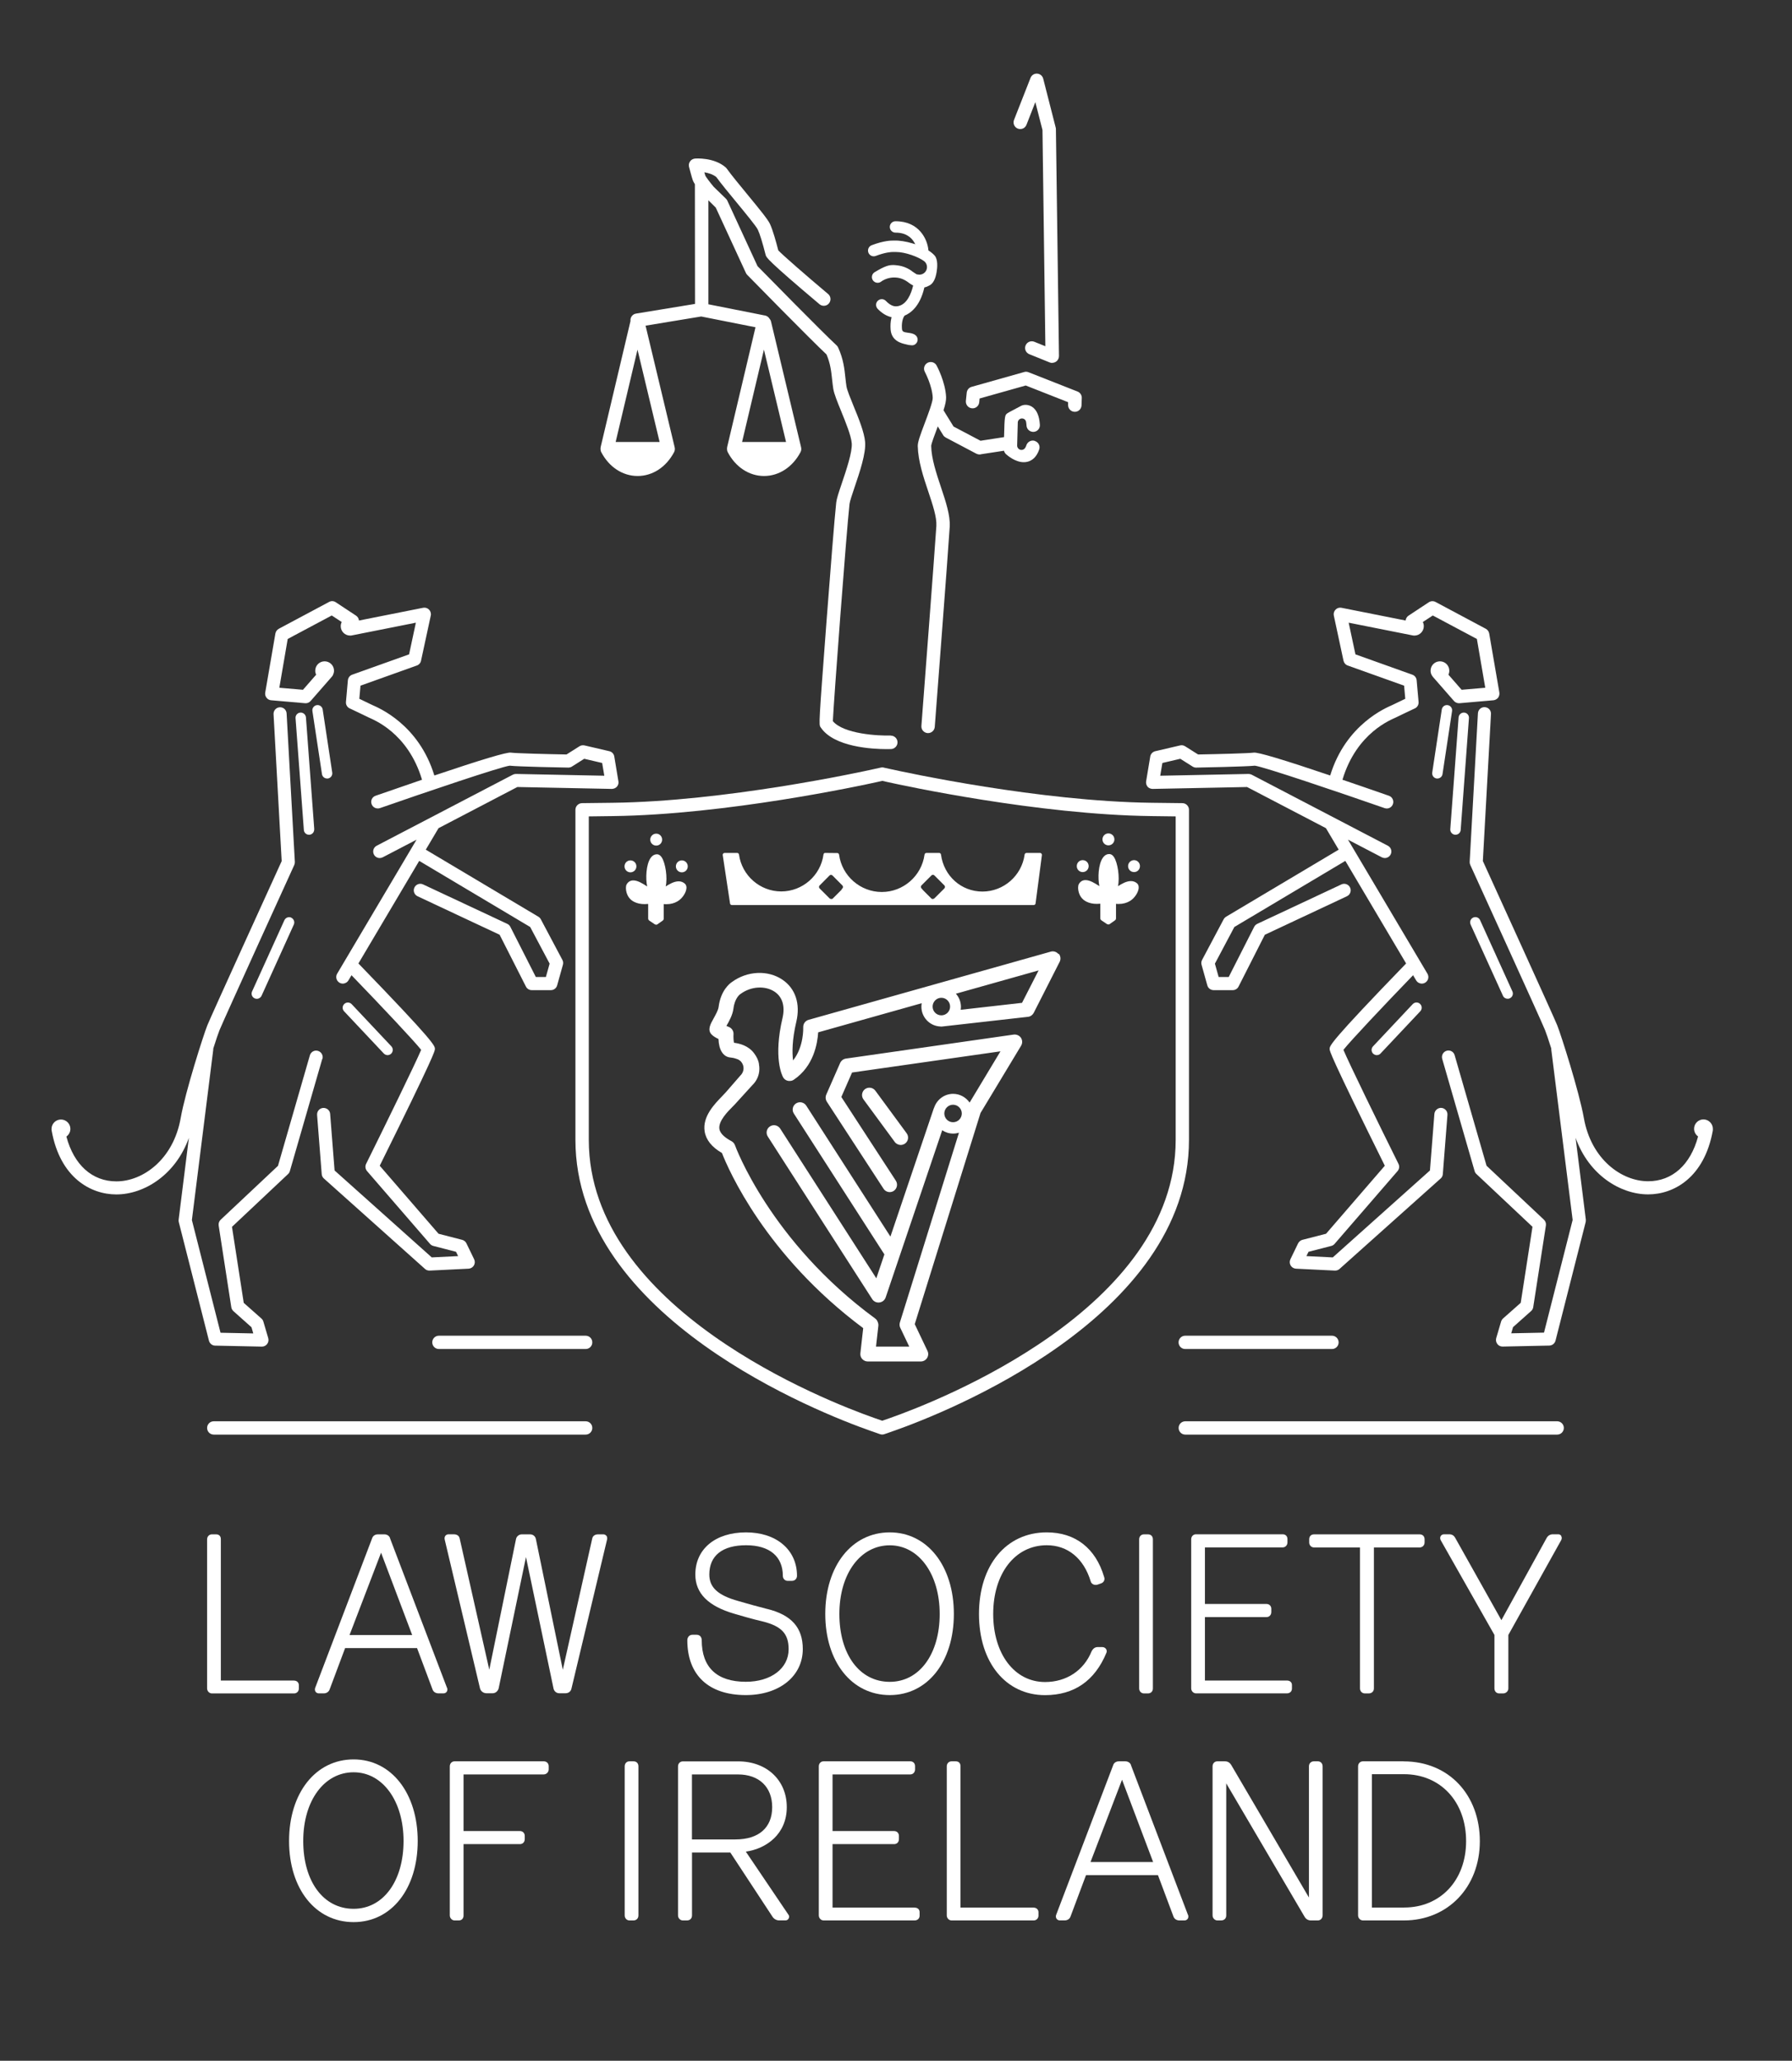<?xml version="1.0" encoding="UTF-8"?>
<svg xmlns="http://www.w3.org/2000/svg" id="Layer_1" data-name="Layer 1" viewBox="0 0 290.99 334.48">
  <rect x="0" y="0" width="290.99" height="334.48" fill="#333333" stroke="none"/>
  <defs>
    <style>
      .cls-1 {
        fill: #fff;
        stroke-width: 0px;
      }
    </style>
  </defs>
  <path class="cls-1" d="m174.53,66.84h-.04c-.6-.02-1.07-.53-1.05-1.13v-.43s-6.88-2.71-6.88-2.71l-7.49,2.11-.06.62c-.06.6-.6,1.04-1.19.97-.6-.06-1.03-.59-.98-1.19l.14-1.35c.05-.45.36-.82.79-.94l8.55-2.41c.23-.07.47-.05.7.04l7.95,3.13c.43.17.71.59.69,1.05l-.04,1.19c-.02.59-.5,1.05-1.08,1.05"></path>
  <path class="cls-1" d="m170.87,58.89c.21,0,.43-.07.61-.19.3-.2.48-.55.48-.91l-.5-36.86c0-.08-.01-.17-.04-.25l-2.02-7.91c-.12-.46-.51-.79-.98-.82-.49-.03-.91.25-1.08.69l-2.68,6.82c-.22.56.05,1.19.61,1.41.56.22,1.19-.05,1.41-.61l1.44-3.68,1.16,4.52.47,35.1-1.8-.73c-.55-.22-1.19.04-1.41.6-.23.56.04,1.19.6,1.42l3.32,1.34c.13.05.28.08.41.08"></path>
  <path class="cls-1" d="m168.04,71.56c-.57-.18-1.18.13-1.37.7-.05.16-.11.29-.17.39-.12.22-.35.38-.62.38-.37,0-.67-.28-.71-.64,0,0,0-.03,0-.05v-.02s0-.04,0-.05c.03-1.43.07-2.88.1-3.64v-.03c0-.37.3-.68.68-.68s.65.28.68.63c.02.15.05.33.06.54.04.6.56,1.04,1.16,1.01.6-.04,1.05-.56,1.01-1.16-.1-1.46-.51-2.41-1.27-2.91-.58-.38-1.23-.37-1.63-.22-.05.02-.09.04-.14.06-2.01,1.05-2.14,1.14-2.21,1.19-.43.3-.49.34-.57,3.89l-3.82.59-4.38-2.31-1.38-2.23s0-.01-.01-.02l-.24-.39c.29-.9.44-1.61.42-2.13-.11-2.46-1.48-5.03-1.54-5.13-.28-.53-.95-.73-1.47-.44-.53.28-.73.94-.44,1.47.01.02,1.2,2.25,1.28,4.2.03.61-.77,2.73-1.3,4.13-.75,1.98-1.14,3.05-1.13,3.72.06,2.45.9,4.97,1.72,7.41.71,2.12,1.38,4.13,1.3,5.54-.22,3.54-2.41,32.17-2.43,32.46-.05.6.4,1.12,1,1.17.03,0,.06,0,.08,0,.57,0,1.04-.43,1.09-1.01.02-.29,2.22-28.93,2.43-32.5.1-1.83-.63-4.03-1.41-6.36-.76-2.29-1.56-4.65-1.6-6.74.02-.38.58-1.85.98-2.92.03-.08.06-.16.09-.25l.87,1.41c.1.17.25.3.41.39l4.98,2.63c.16.08.34.13.51.13.11,0,.21-.02.31-.05l3.67-.56c.05.21.16.4.32.55.27.24,1.51,1.31,2.89,1.31.21,0,.43-.02.64-.08.61-.16,1.42-.64,1.87-1.99.19-.57-.12-1.18-.7-1.37Z"></path>
  <path class="cls-1" d="m152.09,44.16c.12-.72.24-2.03-.32-2.68-.24-.27-.56-.54-.96-.8l-.06-.04v-.09c-.15-1.62-1.43-4.64-5.32-4.64h-.02c-.25,0-.48.1-.65.27-.18.18-.27.41-.27.66,0,.5.41.91.91.92h.04c1.71,0,2.56.83,2.98,1.52l.21.36-.4-.12c-1.11-.34-2.22-.51-3.05-.47h0s0,0,0,0c-.38-.02-1.63-.01-3.63.75-.48.18-.72.72-.54,1.2.14.36.48.6.87.6.11,0,.22-.02.33-.06,1.55-.59,2.52-.64,2.78-.64.04,0,.07,0,.08,0h.18c.08,0,.16,0,.24,0,1.51,0,3.68.8,4.6,1.51.28.23.44.57.44.94,0,.68-.55,1.23-1.23,1.23-.13,0-.26-.02-.38-.06v.05l-.28-.18s-.04-.02-.06-.04c-.04-.03-.09-.06-.14-.09-.06-.04-.12-.08-.18-.12h-.01c-.76-.62-1.68-.99-2.65-1.08-.22-.03-.41-.04-.59-.04-.36,0-.68.05-1.03.17-.54.18-1.13.5-1.9.96-.02.01-.04.03-.06.03-.28.18-.44.47-.44.79,0,.51.42.93.93.93.19,0,.38-.05.53-.16h.02s.02-.03.03-.04c.62-.43,1.35-.66,2.11-.66.91,0,1.63.27,2.49.94.17.12.33.22.48.3l.11.06-.03.12c-.27,1.11-.96,3.01-2.49,3.24h-.01s-.25.02-.25.02h-.01s-.01,0-.02,0c-.19,0-.79-.01-1.62-.88-.18-.18-.41-.28-.66-.28s-.47.09-.65.26c-.37.35-.37.94-.02,1.31.67.69,1.38,1.13,2.11,1.32l.15.04-.04.15c-.13.57-.17,1.19-.12,1.85.15,1.88,1.79,2.24,2.49,2.4.06.02.11.03.16.04h.01c.13.04.39.1.8.12.3,0,.51-.1.71-.33.33-.39.28-.98-.12-1.31-.34-.28-.76-.34-1.16-.39-.86-.11-1.01-.21-1.05-.68-.1-1.31.32-1.95.37-2.02h0s.02-.03.02-.04l.04-.05.04-.02c.87-.36,2.43-1.41,3.15-4.46l.02-.1.09-.02c.27-.06.53-.18.8-.33.55-.32.92-1.04,1.1-2.14Z"></path>
  <path class="cls-1" d="m144.65,119.38h-.04c-1.93.07-7.61-.23-9.37-2.33.15-3.33,2.22-30.94,2.71-35.27.05-.42.44-1.58.82-2.7.83-2.44,1.86-5.49,1.71-7.33-.13-1.58-1.05-3.85-1.88-5.86-.51-1.26-1.05-2.56-1.15-3.18-.07-.44-.12-.9-.17-1.37-.15-1.43-.32-3.06-1.18-4.93-.06-.13-.14-.25-.25-.35-2.32-2.14-11.61-11.61-12.84-12.86l-4.9-10.62c-.05-.12-.13-.23-.22-.32l-2-1.94c-.62-.74-1.25-1.59-1.35-1.79-.04-.12-.1-.32-.17-.56.63.1,1.37.31,1.94.76.78,1.07,2.09,2.67,3.36,4.2,1.39,1.69,3.12,3.79,3.38,4.33.32.67.78,2.15,1.28,4.13.1.38.22.81,8.74,7.99.46.39,1.15.33,1.53-.13.39-.46.33-1.15-.13-1.53-3.51-2.95-7.36-6.3-8.09-7.08-.37-1.44-.89-3.31-1.36-4.31-.36-.75-1.63-2.3-3.67-4.78-1.29-1.57-2.63-3.19-3.34-4.19-.05-.07-.11-.14-.17-.19-1.93-1.67-4.87-1.44-4.99-1.43-.32.03-.61.19-.79.45-.19.26-.25.59-.17.9.04.16.42,1.63.61,2.17.06.17.18.39.34.64l.02,19.43-9.58,1.57c-.58.09-.97.63-.9,1.21l-4.84,20.44c-.02.09-.03.18-.03.28,0,.19.03.38.12.56,1.27,2.42,3.47,3.87,5.91,3.87s4.64-1.45,5.92-3.87c.14-.26.16-.57.08-.85l-4.71-19.68,9.03-1.49,8.82,1.75-4.6,19.43c-.02.09-.03.18-.03.28,0,.19.03.38.12.56,1.27,2.42,3.47,3.87,5.9,3.87s4.64-1.45,5.92-3.87c.14-.26.16-.57.08-.85l-4.87-20.35c-.04-.18-.13-.34-.25-.47-.12-.19-.29-.35-.5-.44-.06-.03-.13-.05-.2-.07-.05-.01-.09-.02-.14-.02l-9.08-1.8v-16.88s1.2,1.19,1.2,1.19l4.89,10.6c.05.12.12.22.21.31.42.43,10.12,10.33,12.88,12.92.64,1.48.77,2.79.91,4.06.06.52.11,1.02.19,1.51.14.85.67,2.15,1.28,3.64.72,1.77,1.62,3.97,1.72,5.21.11,1.4-.88,4.33-1.6,6.46-.54,1.59-.85,2.53-.92,3.15-.26,2.3-1.02,11.91-1.59,19.45-1.25,16.56-1.24,16.59-.96,17.01,2.13,3.28,8.54,3.57,10.76,3.57.33,0,.57,0,.69-.01.6-.02,1.07-.53,1.05-1.13-.02-.58-.5-1.05-1.09-1.05Zm-37.54-47.64h-7.14l3.55-14.99,3.59,14.99Zm20.53,0h-7.14l3.55-14.99,3.59,14.99Z"></path>
  <path class="cls-1" d="m95.61,132.51v52.5c0,27.44,38.66,42.44,46.41,45.16l1.24.43,1.24-.43c7.75-2.73,46.41-17.72,46.41-45.16v-52.5l-3.91-.05c-18.44-.22-40.42-4.98-42.86-5.52l-.87-.2-.87.2c-2.45.54-24.45,5.29-42.87,5.52l-3.91.05Zm47.65,100.33c-.12,0-.24-.02-.36-.06l-1.6-.56c-7.99-2.81-47.86-18.31-47.86-47.21v-53.57c0-.59.48-1.07,1.07-1.08l4.98-.06c18.2-.22,40-4.93,42.43-5.47l1.09-.24c.1-.02.2-.04.3-.03.07,0,.13,0,.19.03l1.1.24c2.42.54,24.19,5.25,42.42,5.47l4.98.06c.59,0,1.07.49,1.07,1.08v53.57c0,28.9-39.87,44.4-47.86,47.21l-1.6.56c-.12.04-.24.06-.36.06"></path>
  <path class="cls-1" d="m236.85,116.44c.04-.46.45-.81.9-.78.47.03.82.44.78.9l-1.34,18.15c-.03.45-.41.78-.84.78h-.07c-.46-.04-.81-.44-.78-.9l1.35-18.15Zm-4.28,8.96c-.07.46.25.89.71.96.04,0,.08,0,.13,0,.41,0,.77-.3.83-.72l1.55-10.23c.07-.46-.25-.89-.71-.96-.46-.07-.89.25-.96.71l-1.55,10.23Zm6.23,24.66l5.25,11.56c.14.31.45.49.77.49.12,0,.24-.02.35-.08.42-.19.61-.69.42-1.11l-5.25-11.57c-.19-.43-.69-.61-1.12-.42-.42.19-.61.69-.42,1.12Zm-15.81,20.97c.16.15.37.23.58.23.22,0,.45-.09.61-.27l6.45-6.85c.32-.34.31-.87-.04-1.2-.34-.32-.87-.3-1.19.04l-6.45,6.86c-.32.34-.3.87.04,1.2Zm-36.66-43.35c.21.24.53.36.82.37l15.35-.31,12.81,6.68,2.07,3.49-18.28,10.88c-.16.1-.31.25-.4.42l-3.5,6.59c-.13.24-.16.52-.09.78l.94,3.36c.13.46.55.77,1.03.77h3.09c.4,0,.77-.22.95-.58l4.27-8.41,13.33-6.25c.53-.25.76-.88.51-1.41-.25-.53-.88-.76-1.41-.51l-13.66,6.4c-.22.11-.39.27-.5.48l-4.14,8.15h-1.63l-.61-2.17,3.16-5.95,18.02-10.73,9.87,16.65c-12.42,12.83-12.42,13.36-12.42,13.88,0,.3,0,.87,8.96,18.95l-9.54,11.04-3.85.99c-.3.08-.55.29-.69.57l-1.25,2.58c-.16.32-.14.7.04,1.01.18.3.5.5.86.52l6.32.31h.05c.26,0,.51-.09.71-.27l16.42-14.68c.21-.18.33-.44.35-.71l.75-9.6c.05-.59-.39-1.1-.98-1.15-.57-.04-1.09.4-1.14.98l-.72,9.18-15.78,14.11-4.28-.21.34-.7,3.69-.95c.21-.05.4-.17.54-.33l10.23-11.82c.28-.32.34-.78.15-1.17-3.12-6.28-8.03-16.32-8.94-18.51,1.17-1.48,6.38-7.01,11.31-12.11l.5.84c.2.33.55.52.92.52.19,0,.37-.05.54-.15.51-.3.67-.95.37-1.46l-12.9-21.75,5.49,2.86c.16.08.33.12.49.12.38,0,.75-.21.94-.57.28-.52.07-1.16-.45-1.43l-22.11-11.53c-.16-.08-.33-.12-.51-.12l-14.34.29.35-2.07,2.91-.68,2.01,1.27c.18.11.38.17.59.16.84-.01,8.1-.16,9.51-.31,1.49.19,13.67,4.31,21.07,6.89.56.19,1.16-.1,1.35-.66.19-.55-.1-1.16-.66-1.35-2.77-.97-5.28-1.83-7.54-2.6,2.33-7.74,8.04-9.78,8.68-10.11.22-.12,3.14-1.5,3.14-1.5.37-.2.58-.61.54-1.03l-.31-3.5c-.04-.42-.31-.77-.7-.91l-9.24-3.3-1.1-5.14,10.42,2.07c.09.02.19.02.28.02.83-.01,1.5-.69,1.5-1.52,0-.25-.06-.48-.16-.68l1.62-1.06,7.16,3.81,1.36,7.92-3.84.33-2.14-2.45c.09-.2.14-.41.14-.65,0-.84-.68-1.52-1.52-1.52s-1.52.68-1.52,1.52c0,.23.05.45.15.65.05.11.11.2.18.29h0s.05.06.07.09l3.4,3.89c.22.25.55.38.89.36l5.52-.48c.29-.03.57-.18.75-.41.18-.24.25-.54.21-.84l-1.65-9.58c-.06-.33-.26-.61-.55-.77l-8.17-4.36c-.34-.18-.76-.16-1.08.05l-3.29,2.17c-.28.18-.45.48-.48.8l-10.42-2.07c-.35-.07-.71.04-.96.3-.25.26-.36.62-.28.97l1.57,7.32c.08.36.34.66.69.78l9.15,3.27.19,2.13-2.14,1.03c-.92.41-7.51,3.1-10.05,11.42-7.6-2.57-11.78-3.82-12.42-3.71-.74.11-5.68.24-9.03.3l-2.12-1.34c-.24-.15-.53-.2-.81-.13l-4.03.94c-.42.1-.74.44-.81.86l-.67,4.03c-.05.31.04.63.24.87Zm48.57,42.87c.57-.17,1.16.16,1.31.72l5.18,17.94,9.31,8.75c.26.24.38.59.33.94l-2.06,13.27c-.04.25-.16.47-.35.63l-2.93,2.61-.29,1,5.32-.11,4.65-18.29-3.47-27.66c0-.06,0-.12,0-.17-.46-1.45-.84-2.56-1.01-2.98-.61-1.54-12.03-26.55-12.14-26.81-.07-.16-.11-.33-.1-.5l1.34-24.11c.03-.59.53-1.04,1.12-1,.59.03,1.04.53,1,1.12l-1.32,23.85c1.24,2.73,11.46,25.13,12.07,26.65.61,1.51,3.57,10.78,4.33,15.06,1.19,6.73,6.14,10.26,10.42,10.27h.02c3.93,0,6.89-2.69,8.11-7.27-.39-.28-.65-.73-.65-1.25,0-.84.69-1.52,1.52-1.52s1.53.69,1.53,1.52c0,.02,0,.04,0,.05,0,.08,0,.16-.01.25-1.38,7.63-6.33,10.35-10.5,10.35h-.02c-4.5-.01-9.6-3.15-11.76-9.18l1.66,13.26c.01.13,0,.27-.02.4l-4.9,19.26c-.12.46-.53.79-1.01.8l-7.58.16h-.02c-.33,0-.64-.15-.84-.42-.21-.27-.27-.62-.18-.95l.79-2.68c.06-.19.16-.36.31-.5l2.88-2.55,1.91-12.34-9.11-8.57c-.14-.13-.24-.29-.29-.48l-5.26-18.21c-.16-.56.16-1.15.72-1.31Z"></path>
  <path class="cls-1" d="m51.02,134.59c.03.46-.32.87-.78.9h-.06c-.44,0-.81-.33-.84-.78l-1.35-18.15c-.04-.46.32-.87.78-.9.45-.04.87.31.91.78l1.35,18.15Zm1.38-19.43c-.07-.46-.5-.78-.96-.71-.46.07-.78.5-.71.96l1.55,10.23c.06.42.42.72.83.72.04,0,.08,0,.13,0,.46-.07.78-.5.71-.96l-1.55-10.23Zm-5.1,33.78c-.43-.19-.92,0-1.12.42l-5.25,11.57c-.19.43,0,.92.42,1.11.11.05.23.08.35.08.32,0,.63-.19.77-.49l5.24-11.56c.19-.43,0-.92-.42-1.12Zm16.26,20.9l-6.46-6.86c-.32-.33-.85-.35-1.19-.03-.34.32-.36.85-.04,1.19l6.45,6.85c.16.17.39.27.61.27.21,0,.42-.08.58-.23.34-.32.36-.86.04-1.2Zm36.86-43.02l-.67-4.03c-.07-.43-.39-.77-.8-.86l-4.03-.94c-.27-.06-.57-.02-.81.13l-2.12,1.34c-3.34-.06-8.28-.19-9.03-.3-.65-.11-4.82,1.15-12.43,3.71-2.53-8.32-9.12-11.01-10.04-11.42l-2.14-1.03.19-2.13,9.15-3.27c.35-.12.61-.42.68-.78l1.58-7.32c.08-.35-.03-.72-.28-.97-.25-.26-.62-.37-.96-.3l-10.42,2.07c-.03-.32-.2-.62-.48-.8l-3.29-2.17c-.32-.22-.74-.24-1.08-.05l-8.17,4.36c-.29.16-.49.44-.55.77l-1.65,9.58c-.05.29.02.6.21.84.18.24.45.39.75.41l5.52.48c.34.03.66-.1.89-.36l3.4-3.89s.05-.05.07-.08h0c.08-.09.14-.19.18-.3.09-.2.15-.42.15-.65,0-.84-.69-1.52-1.53-1.52s-1.52.68-1.52,1.52c0,.23.05.45.15.65l-2.14,2.45-3.84-.33,1.36-7.92,7.15-3.81,1.62,1.06c-.1.2-.16.44-.16.68,0,.83.67,1.51,1.5,1.52.09,0,.18,0,.28-.02l10.42-2.07-1.1,5.14-9.24,3.3c-.39.14-.66.49-.7.91l-.31,3.5c-.04.42.17.83.54,1.03,0,0,2.92,1.38,3.14,1.5.64.33,6.35,2.37,8.67,10.11-2.26.77-4.77,1.64-7.54,2.6-.56.19-.85.8-.65,1.35.19.56.8.84,1.35.66,7.4-2.58,19.58-6.7,21.07-6.89,1.4.16,8.67.3,9.51.31.21,0,.41-.05.59-.16l2.01-1.27,2.91.68.35,2.07-14.34-.29c-.19,0-.36.04-.51.12l-22.11,11.53c-.52.27-.72.91-.45,1.43.19.37.56.57.94.57.17,0,.33-.04.49-.12l5.49-2.86-12.89,21.75c-.3.5-.13,1.16.37,1.46.17.1.36.15.54.15.36,0,.72-.19.92-.52l.5-.84c4.93,5.1,10.14,10.64,11.31,12.11-.92,2.19-5.83,12.23-8.94,18.51-.19.38-.13.84.15,1.17l10.23,11.82c.14.16.33.28.54.33l3.68.95.34.7-4.28.21-15.78-14.11-.72-9.18c-.04-.58-.56-1.01-1.14-.97-.59.04-1.02.55-.98,1.14l.75,9.6c.02.28.15.53.35.71l16.42,14.68c.2.18.45.27.71.27h.05l6.32-.31c.36-.02.68-.22.86-.52.18-.31.2-.68.04-1.01l-1.25-2.58c-.13-.28-.39-.49-.69-.57l-3.84-.99-9.55-11.04c8.96-18.08,8.96-18.65,8.96-18.95,0-.52,0-1.05-12.42-13.88l9.87-16.65,18.02,10.73,3.16,5.95-.61,2.17h-1.63l-4.14-8.15c-.11-.21-.28-.38-.5-.48l-13.67-6.4c-.53-.25-1.16-.02-1.41.51-.25.53-.02,1.16.51,1.41l13.33,6.25,4.27,8.41c.18.36.55.58.95.58h3.1c.48,0,.89-.31,1.02-.77l.94-3.36c.07-.27.04-.54-.09-.78l-3.5-6.59c-.09-.17-.23-.32-.4-.42l-18.28-10.88,2.07-3.49,12.8-6.68,15.35.31c.29-.01.62-.13.82-.37.21-.24.3-.56.24-.87Zm-48.09,45.05l-5.26,18.21c-.05.18-.15.35-.29.48l-9.11,8.57,1.91,12.34,2.88,2.55c.15.13.26.31.31.5l.79,2.68c.09.33.03.68-.18.95-.2.26-.51.42-.84.42h-.02l-7.58-.16c-.48,0-.89-.34-1.01-.8l-4.9-19.26c-.03-.13-.04-.26-.02-.4l1.66-13.26c-2.16,6.02-7.26,9.17-11.76,9.18h-.02c-4.18,0-9.13-2.72-10.5-10.35-.02-.08-.02-.16-.02-.24,0-.02,0-.04,0-.05,0-.84.69-1.52,1.53-1.52s1.53.69,1.53,1.52c0,.51-.26.97-.65,1.25,1.22,4.58,4.18,7.27,8.11,7.27h.02c4.28,0,9.24-3.54,10.43-10.27.75-4.28,3.72-13.55,4.33-15.06.61-1.52,10.83-23.92,12.07-26.65l-1.32-23.85c-.03-.59.42-1.09,1-1.12.58-.04,1.09.41,1.12,1l1.34,24.11c0,.17-.03.35-.1.5-.12.25-11.52,25.27-12.14,26.81-.17.42-.55,1.52-1.01,2.98,0,.06,0,.11,0,.17l-3.47,27.66,4.65,18.29,5.32.11-.29-1-2.93-2.61c-.18-.17-.31-.39-.35-.63l-2.05-13.27c-.05-.35.06-.7.32-.94l9.31-8.75,5.18-17.94c.16-.56.75-.89,1.31-.72.56.16.89.75.73,1.31Z"></path>
  <path class="cls-1" d="m95.1,218.96h-23.83c-.59,0-1.08-.48-1.08-1.08s.48-1.08,1.08-1.08h23.83c.6,0,1.08.48,1.08,1.08s-.48,1.08-1.08,1.08"></path>
  <path class="cls-1" d="m216.29,218.96h-23.83c-.6,0-1.08-.48-1.08-1.08s.48-1.08,1.08-1.08h23.83c.59,0,1.08.48,1.08,1.08s-.48,1.08-1.08,1.08"></path>
  <g>
    <path class="cls-1" d="m95.1,232.85h-60.39c-.6,0-1.08-.48-1.08-1.08s.48-1.08,1.08-1.08h60.39c.6,0,1.08.48,1.08,1.08s-.48,1.08-1.08,1.08"></path>
    <path class="cls-1" d="m252.86,232.85h-60.39c-.6,0-1.08-.48-1.08-1.08s.48-1.08,1.08-1.08h60.39c.59,0,1.08.48,1.08,1.08s-.48,1.08-1.08,1.08"></path>
  </g>
  <path class="cls-1" d="m124.13,175.19s0,.03,0,.04c0-.01,0-.03,0-.04Z"></path>
  <path class="cls-1" d="m124.12,175.16s0,.02,0,.03c0,0,0-.02,0-.03Z"></path>
  <g>
    <path class="cls-1" d="m47.75,272.77h-11.89v-22.95c0-.49-.29-.78-.78-.78h-.67c-.44,0-.78.35-.78.82v24.19c0,.44.36.81.78.81h13.34c.44,0,.78-.34.78-.78v-.56c0-.43-.33-.74-.78-.74"></path>
    <path class="cls-1" d="m66.93,265.38h-10.17l5.12-13.36,5.05,13.36Zm5.66,8.59l-9.23-24.22c-.08-.42-.47-.71-.95-.71h-1.02c-.5,0-.85.25-.98.68l-9.24,24.26c-.07.22-.04.45.08.62.12.16.31.25.52.25h.81c.45,0,.81-.25.95-.65l2.51-6.7h11.68l2.51,6.7c.13.4.51.65.98.65h.8c.22,0,.4-.09.52-.25.12-.17.15-.4.08-.63"></path>
    <path class="cls-1" d="m98.43,249.25c-.11-.14-.28-.21-.47-.21h-.84c-.5,0-.87.26-.95.67l-4.78,21.31-4.37-21.2c-.08-.47-.47-.78-.95-.78h-1.33c-.46,0-.87.33-.95.77l-4.34,21.2-4.81-21.31c-.05-.25-.25-.67-.99-.67h-.77c-.23,0-.43.08-.55.23-.13.16-.17.38-.12.62l5.74,24.19c.13.44.56.76,1.02.76h1.05c.42,0,.82-.32.95-.78l4.44-21.32,4.47,21.32c.09.45.47.78.92.78h1.05c.48,0,.86-.31.95-.77l5.78-24.19c.05-.24,0-.47-.13-.64"></path>
    <path class="cls-1" d="m124.56,261.15c-1.32-.34-3.2-.85-4.69-1.29-3.29-.92-4.69-2.2-4.69-4.3,0-3.06,2.12-4.75,5.97-4.75s5.97,1.85,5.97,4.96c0,.47.34.82.78.82h.7c.47,0,.82-.35.82-.82,0-4.21-3.33-7.05-8.28-7.05s-8.23,2.68-8.23,6.84c0,3.04,2.07,5.13,6.33,6.37.88.26,3.09.91,4.66,1.26,3.04.78,4.16,2,4.16,4.51,0,3.1-2.86,5.27-6.95,5.27-4.69,0-7.16-2.33-7.16-6.74,0-.53-.33-.89-.82-.89h-.7c-.47,0-.82.38-.82.89,0,5.66,3.46,8.9,9.5,8.9,5.45,0,9.25-3.07,9.25-7.47,0-3.48-1.84-5.55-5.81-6.52"></path>
    <path class="cls-1" d="m144.48,272.98c-4.89,0-8.18-4.43-8.18-11.01s3.44-11.15,8.18-11.15,8.11,4.69,8.11,11.15-3.26,11.01-8.11,11.01m0-24.26c-6.17,0-10.47,5.45-10.47,13.24s4.31,13.17,10.47,13.17,10.41-5.42,10.41-13.17-4.28-13.24-10.41-13.24"></path>
    <path class="cls-1" d="m179.61,267.66c-.13-.2-.36-.32-.61-.32h-.77c-.4,0-.73.22-.97.68-1.27,3.12-4.09,4.99-7.56,4.99-4.95,0-8.42-4.54-8.42-11.05s3.5-11.15,8.7-11.15c3.41,0,6.01,2.14,7.14,5.89.12.41.61.66,1.11.5l.59-.21c.2-.07.37-.22.46-.41.09-.2.09-.43.01-.62-1.37-4.67-4.68-7.24-9.32-7.24-6.58,0-11,5.32-11,13.25s4.41,13.17,10.72,13.17c4.72,0,8.08-2.31,9.97-6.87.09-.2.07-.42-.05-.61"></path>
    <path class="cls-1" d="m186.4,249.04h-.63c-.46,0-.79.33-.79.82v24.19c0,.46.34.81.79.81h.63c.49,0,.81-.33.81-.81v-24.19c0-.5-.31-.82-.81-.82"></path>
    <path class="cls-1" d="m208.98,272.77h-13.32v-10.3h9.99c.46,0,.79-.34.79-.82v-.53c0-.45-.33-.78-.79-.78h-9.99v-9.18h12.62c.44,0,.78-.35.78-.82v-.53c0-.47-.31-.78-.78-.78h-14.07c-.45,0-.78.35-.78.82v24.19c0,.44.36.81.78.81h14.77c.48,0,.81-.32.81-.78v-.56c0-.45-.32-.74-.81-.74"></path>
    <path class="cls-1" d="m230.51,249.04h-17.11c-.5,0-.81.31-.81.82v.49c0,.47.34.82.81.82h7.44v22.88c0,.47.34.81.81.81h.6c.5,0,.85-.33.85-.81v-22.88h7.41c.47,0,.82-.35.82-.82v-.49c0-.5-.31-.82-.82-.82"></path>
    <path class="cls-1" d="m253.53,249.31c-.1-.17-.28-.28-.49-.28h-.87c-.44,0-.79.2-1.01.58l-7.36,13.36-7.5-13.36c-.22-.4-.54-.58-1-.58h-.8c-.25,0-.45.11-.56.3-.11.19-.11.43,0,.65l8.73,15.39v8.67c0,.48.32.82.78.82h.62c.48,0,.86-.36.86-.82v-8.67l8.58-15.39c.12-.22.12-.47,0-.67"></path>
  </g>
  <path class="cls-1" d="m57.42,309.82c-4.89,0-8.18-4.42-8.18-11.01s3.44-11.15,8.18-11.15,8.11,4.69,8.11,11.15-3.26,11.01-8.11,11.01m0-24.25c-6.17,0-10.48,5.45-10.48,13.24s4.31,13.17,10.48,13.17,10.41-5.42,10.41-13.17-4.28-13.24-10.41-13.24"></path>
  <path class="cls-1" d="m88.28,285.88h-14.46c-.45,0-.78.35-.78.82v24.19c0,.44.36.82.78.82h.67c.47,0,.78-.31.78-.78v-11.61h9.16c.46,0,.78-.34.78-.81v-.53c0-.45-.33-.78-.78-.78h-9.16v-9.19h13.01c.45,0,.82-.37.82-.82v-.52c0-.46-.34-.79-.82-.79"></path>
  <path class="cls-1" d="m102.85,285.88h-.63c-.46,0-.78.34-.78.82v24.19c0,.46.34.82.78.82h.63c.49,0,.82-.33.82-.82v-24.19c0-.5-.31-.82-.82-.82"></path>
  <path class="cls-1" d="m125.39,293.32c0,3.33-2.18,5.24-5.97,5.24h-7.06v-10.55h7.48c3.42,0,5.55,2.04,5.55,5.31m2.62,17.43l-6.9-10.21c3.36-.48,6.65-2.86,6.65-7.22s-3.24-7.43-7.89-7.43h-8.99c-.45,0-.78.35-.78.82v24.18c0,.45.36.82.78.82h.67c.49,0,.82-.33.82-.82v-10.21h6.22l6.84,10.41c.23.37.65.61,1.07.61h1.08c.21,0,.4-.13.5-.33.1-.22.07-.47-.07-.63"></path>
  <path class="cls-1" d="m148.51,309.62h-13.32v-10.3h10c.46,0,.78-.33.78-.81v-.53c0-.45-.33-.78-.78-.78h-10v-9.19h12.62c.45,0,.78-.35.78-.82v-.52c0-.47-.31-.79-.78-.79h-14.07c-.45,0-.78.35-.78.82v24.19c0,.44.36.82.78.82h14.77c.48,0,.82-.32.82-.78v-.56c0-.45-.32-.74-.82-.74"></path>
  <path class="cls-1" d="m167.86,309.62h-11.89v-22.95c0-.49-.29-.79-.78-.79h-.67c-.45,0-.78.35-.78.82v24.19c0,.44.35.82.78.82h13.34c.44,0,.77-.35.77-.78v-.56c0-.42-.33-.74-.77-.74"></path>
  <path class="cls-1" d="m187.25,302.23h-10.17l5.12-13.36,5.05,13.36Zm5.66,8.59l-9.23-24.23c-.08-.42-.47-.71-.95-.71h-1.02c-.49,0-.85.25-.97.68l-9.25,24.27c-.07.22-.04.45.09.62.12.16.3.25.52.25h.8c.45,0,.81-.25.94-.65l2.51-6.7h11.68l2.51,6.7c.13.4.51.66.98.66h.81c.21,0,.4-.09.52-.25.12-.17.15-.4.08-.63"></path>
  <path class="cls-1" d="m214,285.88h-.63c-.48,0-.82.33-.82.82v21.29l-12.61-21.5c-.27-.43-.58-.61-1.07-.61h-1.19c-.45,0-.78.35-.78.82v24.19c0,.44.36.82.78.82h.59c.52,0,.85-.32.85-.82v-21.43l12.71,21.63c.23.4.59.62,1.04.62h1.12c.44,0,.78-.35.78-.82v-24.19c0-.48-.32-.82-.78-.82"></path>
  <path class="cls-1" d="m228.04,309.62h-5.27v-21.65h5.2c5.95,0,10.1,4.47,10.1,10.87s-4.22,10.77-10.03,10.77m-.11-23.73h-6.61c-.45,0-.79.35-.79.82v24.19c0,.44.36.82.79.82h6.65c7.14,0,12.33-5.41,12.33-12.86s-4.97-12.96-12.37-12.96"></path>
  <g>
    <path class="cls-1" d="m106.53,150.08c-.08,0-.16-.03-.23-.07l-.87-.59c-.11-.08-.18-.2-.18-.34v-2.36c-.16.02-.35.03-.56.03-.65,0-1.23-.12-1.72-.37-.74-.37-1.07-.99-1.21-1.45-.16-.52-.17-1.1,0-1.39.24-.42.61-.64,1.08-.64.72,0,1.53.52,2.17.93.03.02.05.04.08.05-.28-1.3-.18-3.55.55-4.61.35-.51.76-.61,1.05-.61.2,0,.49.09.76.5.61.92.97,3.28.65,4.72.59-.38,1.36-.83,2.1-.83.4,0,.74.13,1.02.39.13.12.29.36.24.78-.06.64-.62,1.59-1.43,2.07-.52.31-1.12.47-1.8.47-.16,0-.32,0-.45-.02v2.35c0,.14-.07.26-.18.34l-.85.6c-.07.05-.16.07-.24.07"></path>
    <path class="cls-1" d="m107.52,136.28c0-.54-.43-.97-.96-.97s-.97.43-.97.97.43.97.97.97.96-.43.96-.97"></path>
    <path class="cls-1" d="m111.68,140.62c0-.54-.43-.97-.96-.97s-.97.43-.97.97.43.97.97.97.96-.43.96-.97"></path>
    <path class="cls-1" d="m103.34,140.62c0-.54-.43-.97-.97-.97s-.96.43-.96.97.43.97.96.97.97-.43.97-.97"></path>
  </g>
  <path class="cls-1" d="m169.1,138.54c-.06-.07-.14-.1-.22-.1h-2.2c-.15.01-.28.12-.3.27-.46,3.42-3.41,6-6.85,6s-6.27-2.53-6.73-6.01c-.02-.14-.15-.26-.29-.26h-2.08c-.15.01-.28.12-.3.27-.47,3.46-3.45,6.07-6.94,6.07s-6.48-2.61-6.94-6.07c-.02-.14-.15-.25-.29-.25l-1.94-.02c-.16-.03-.28.11-.3.26-.46,3.41-3.41,5.99-6.86,5.99s-6.39-2.58-6.86-5.99c-.02-.15-.15-.26-.3-.26h-2.05c-.09,0-.17.05-.22.11-.06.06-.08.15-.07.24l1.19,7.86c.02.15.15.25.3.25h49.01c.15,0,.28-.11.3-.26l1.03-7.85c.01-.09-.02-.17-.07-.24Zm-32.3,5.66l-.11.11c-.01.06-.04.11-.08.15l-1.38,1.38c-.08.08-.2.1-.3.07-.08,0-.16-.04-.23-.1l-1.61-1.61c-.13-.13-.13-.35,0-.48l1.61-1.62c.13-.13.35-.13.48,0l1.61,1.62c.13.13.13.35,0,.48Zm16.55,0l-1.62,1.61s-.11.08-.17.09c-.11.04-.24.02-.32-.06l-1.38-1.38s-.05-.06-.07-.1l-.16-.17c-.13-.13-.13-.35,0-.48l1.62-1.62c.13-.13.35-.13.48,0l1.62,1.62c.13.13.13.35,0,.48Z"></path>
  <path class="cls-1" d="m171.88,154.86c-.31-.37-.79-.53-1.25-.4l-39.33,11.07c-.54.15-.9.66-.87,1.22,0,.04.13,3.15-1.65,5.37-.16-1.27-.17-3.32.53-6.29.68-2.89-.14-5.38-2.25-6.81-2.35-1.6-5.71-1.45-8.19.36-.37.24-1.84,1.37-2.18,4.06-.07.55-.52,1.33-.84,1.91-.48.86-1.04,1.83-.27,2.59.24.25.65.49,1.09.7.03.87.21,1.57.52,2.08.33.54.8.86,1.38.92.22.02.6.07.98.21.39.1.72.33.93.66h0s0,0,0,.01c.16.25.26.55.26.87,0,.35-.11.66-.3.93,0,0,0,0,0,.01.01-.01-.05.06-.16.18,0,0,0,0,0,0-.41.48-1.51,1.74-2.09,2.4-.16.18-.28.32-.33.38-.09.1-.48.51-.65.69-1.09,1.14-3.17,3.2-2.79,5.65.22,1.38,1.16,2.56,2.81,3.51,1.05,2.68,7.05,16.59,22.94,28.43l-.46,4.08c-.04.34.07.68.3.93.23.25.55.4.89.4h8.63c.41,0,.79-.21,1.01-.56.22-.35.25-.78.07-1.15l-2.07-4.35,10.68-34.27,6.59-10.92c.24-.4.23-.89-.02-1.28-.26-.38-.71-.58-1.17-.53l-27.26,3.9c-.41.06-.76.33-.93.7l-2.26,5.15c-.07.15-.1.31-.1.47,0,.23.06.46.19.67l9.21,14.13c.23.35.61.55,1,.55.22,0,.45-.06.65-.19.55-.36.71-1.1.35-1.66l-8.85-13.59,1.74-3.97,24.1-3.44-5.01,8.32c-.59-.85-1.57-1.42-2.68-1.42-1.42,0-2.63.93-3.07,2.21-.04.07-.07.14-.09.21l-7.02,20.75-13.67-21.26c-.36-.55-1.1-.71-1.65-.36-.56.36-.72,1.1-.36,1.65l14.7,22.86-1.31,3.88-15.61-24.3c-.36-.55-1.09-.72-1.65-.36-.56.35-.72,1.1-.36,1.65l16.96,26.4c.21.33.56.52.92.54.01,0,.02,0,.04,0,.02,0,.03,0,.05,0h.02c.5,0,.98-.32,1.15-.83l9.18-27.13c.51.34,1.12.54,1.78.54.33,0,.64-.05.94-.14l-9.59,30.79c-.09.29-.07.6.06.87l1.46,3.06h-5.4l.38-3.35c.02-.21,0-.41-.08-.59-.07-.25-.22-.47-.44-.63-17.05-12.5-22.71-27.96-22.76-28.12-.1-.28-.31-.52-.57-.66-.82-.43-1.83-1.12-1.96-1.98-.2-1.26,1.37-2.84,2.13-3.6.15-.15.29-.29.39-.4.64-.71,2.19-2.41,2.83-3.11.7-.67,1.14-1.61,1.14-2.65,0-.23-.02-.46-.06-.67,0-.01,0-.03,0-.05,0-.01,0-.02,0-.04-.1-.66-.37-1.19-.8-1.77-.95-1.27-2.42-1.59-3.26-1.7-.07-.32-.11-.89-.08-1.36.04-.53-.27-1.02-.76-1.21-.13-.05-.26-.1-.39-.16t0,0c.43-.75,1.01-1.78,1.14-2.81.21-1.73,1.07-2.32,1.08-2.33.04-.02.07-.05.1-.07,1.67-1.23,3.99-1.37,5.53-.33,1.25.85,1.7,2.36,1.26,4.25-1.51,6.44-.08,9.31.09,9.61.22.4.63.62,1.05.61h.03c.23,0,.46-.06.66-.2,3.23-2.17,3.85-5.91,3.96-7.69l16.81-4.73c-.03.18-.05.37-.05.56,0,1.73,1.36,3.15,3.08,3.22.1.02.21.02.33,0l13.9-1.57c.4-.04.74-.29.93-.64l4.21-8.28c.22-.42.16-.94-.13-1.31Zm-17.12,27.29c-.79,0-1.42-.64-1.42-1.42s.64-1.42,1.42-1.42,1.42.64,1.42,1.42-.63,1.42-1.42,1.42Zm-1.9-17.35c-.79,0-1.42-.64-1.42-1.42s.64-1.43,1.42-1.43,1.42.64,1.42,1.43-.64,1.42-1.42,1.42Zm13.11-2.03l-9.97,1.13c.02-.15.04-.31.04-.47,0-.82-.31-1.57-.82-2.14l13.43-3.78-2.69,5.26Z"></path>
  <path class="cls-1" d="m147.23,183.95l-5.09-6.92c-.39-.53-1.14-.64-1.67-.26-.53.39-.65,1.14-.26,1.67l5.09,6.92c.23.31.6.48.96.48.25,0,.49-.08.71-.23.53-.39.65-1.14.25-1.67Z"></path>
  <g>
    <path class="cls-1" d="m179.96,150.04c-.08,0-.17-.03-.24-.07l-.87-.59c-.11-.08-.18-.2-.18-.34v-2.36c-.16.02-.35.03-.55.03-.65,0-1.23-.12-1.72-.37-.74-.37-1.07-.99-1.21-1.45-.16-.52-.17-1.1,0-1.4.24-.42.61-.64,1.08-.64.72,0,1.53.52,2.17.93.03.02.05.04.08.05-.28-1.3-.18-3.55.56-4.6.35-.51.76-.61,1.04-.61.2,0,.5.08.77.5.61.92.96,3.28.65,4.72.59-.38,1.36-.83,2.1-.83.4,0,.74.13,1.02.39.13.12.28.35.24.78-.07.64-.62,1.59-1.43,2.07-.52.31-1.12.47-1.8.47-.16,0-.32,0-.45-.02v2.35c0,.14-.06.26-.18.34l-.85.6c-.07.05-.16.07-.24.07"></path>
    <path class="cls-1" d="m180.96,136.24c0-.54-.43-.97-.97-.97s-.97.43-.97.97.43.97.97.97.97-.43.97-.97"></path>
    <path class="cls-1" d="m185.11,140.58c0-.54-.43-.97-.96-.97s-.97.43-.97.97.43.97.97.97.96-.43.96-.97"></path>
    <path class="cls-1" d="m176.78,140.58c0-.54-.43-.97-.97-.97s-.96.43-.96.97.42.97.96.97.97-.43.97-.97"></path>
  </g>
</svg>
